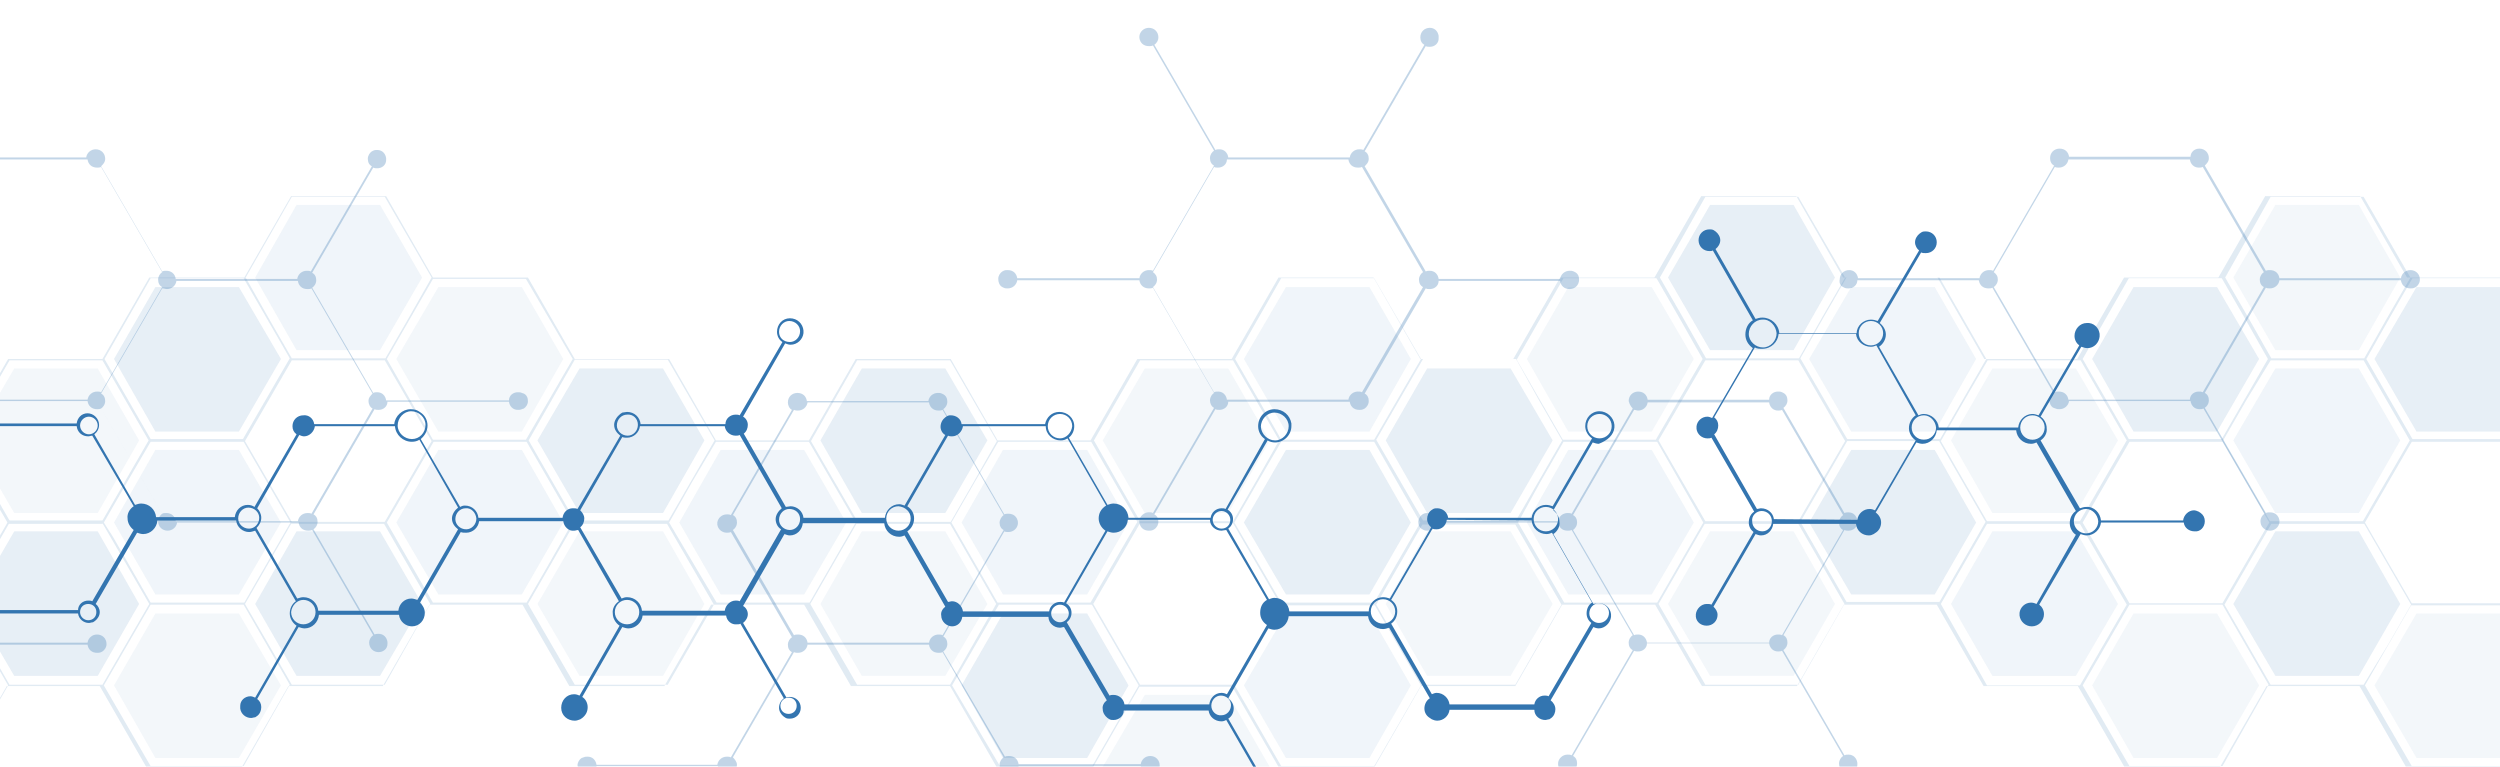 <?xml version="1.0" encoding="utf-8"?>
<!-- Generator: Adobe Illustrator 25.2.3, SVG Export Plug-In . SVG Version: 6.00 Build 0)  -->
<svg version="1.1" id="Ñëîé_1" xmlns="http://www.w3.org/2000/svg" xmlns:xlink="http://www.w3.org/1999/xlink" x="0px" y="0px"
	 viewBox="0 0 368.4 113" enable-background="new 0 0 368.4 113" xml:space="preserve">
<g>
	<defs>
		<rect id="SVGID_1_" y="-5.1" width="370" height="119.6"/>
	</defs>
	<clipPath id="SVGID_2_">
		<use xlink:href="#SVGID_1_"  overflow="visible"/>
	</clipPath>
	<g opacity="0.8" clip-path="url(#SVGID_2_)">
		<g opacity="0.15">
			<path fill="#00529C" d="M-172.4,89l7,12.1h13.9l6.9,12h13.9l6.9,12h14l6.9-12h13.9l6.9-12h13.7l6.9,12h13.9l6.9,12h14l6.9-12
				h13.9l6.9-12h13.7l6.9,12h14l6.9-12h13.9l6.9-12h13.7l6.9,12h14l6.9-12h13.7l6.9,12H140l6.9,12h13.9l6.9,12h14l6.9-12h13.9
				l6.9-12h13.9l6.9-12h13.7l6.9,12h14l6.9-12h13.7l6.9,12h13.9l6.9,12h14l6.9-12h13.7l6.9,12h14l6.9-12h13.9l7-12.1l-6.9-12l6.9-12
				l-7-12.1h-13.9l-6.9-12h-13.9l-6.9-12h-14l-6.9,12h-13.9l-6.9,12h-13.7l-6.9-12h-13.9l-6.9-12h-14l-6.9,12h-13.9l-6.9,12h-13.7
				l-6.9-12h-14l-6.9,12h-13.9l-6.9,12h-13.7l-6.9-12h-14l-6.9,12h-13.7l-6.9-12H84.7l-6.9-12H63.8l-6.9-12h-14l-6.9,12H22l-6.9,12
				H1.2l-6.9,12h-13.7l-6.9-12h-14l-6.9,12h-13.7l-6.9-12h-13.9l-6.9-12h-14l-6.9,12h-13.7l-6.9-12h-14l-6.9,12h-13.9l-7,12.1
				l6.9,12L-172.4,89z M-172.1,89l6.9-11.9h13.7l6.9,11.9l-3.4,5.9l-3.4,5.9h-13.7L-172.1,89z M-144.4,65.1h13.7l6.9,11.9l-6.9,11.9
				h-13.7l-6.9-11.9L-144.4,65.1z M-123.6,53.1h13.7l3.4,5.9l3.4,5.9l-6.9,11.9h-13.7l-6.9-11.9l3.4-5.9L-123.6,53.1z M-89,65.1
				l6.9,11.9L-89,88.9h-13.7l-6.9-11.9l6.9-11.9H-89z M-68.2,77.1l3.4,5.9l3.4,5.9l-3.4,5.9l-3.4,5.9h-13.7l-3.4-5.9l-3.4-5.9
				l6.9-11.9H-68.2z M-61.1,65.1h13.7l3.4,5.9l3.4,5.9l-6.9,11.9h-13.7l-3.4-5.9L-68,77l3.4-5.9L-61.1,65.1z M-26.6,77.1l6.9,11.9
				l-6.9,11.9h-13.7L-47.2,89l6.9-11.9H-26.6z M-19.5,65.1h13.7l3.4,5.9L1.1,77l-3.4,5.9l-3.4,5.9h-13.7L-26.3,77l3.4-5.9
				L-19.5,65.1z M15.1,77.1L22,89l-6.9,11.9H1.4l-3.4-5.9L-5.5,89l3.4-5.9l3.4-5.9H15.1z M22.2,65.1h13.7L42.8,77l-3.4,5.9l-3.4,5.9
				H22.2l-5.5-9.6L15.3,77l3.4-5.9L22.2,65.1z M43,53.1h13.7l6.9,11.9l-6.9,11.9H43l-6.9-11.9L43,53.1z M77.6,65.1L81,71l3.4,5.9
				L81,82.9l-3.4,5.9H63.8l-3.4-5.9L57,77l6.9-11.9H77.6z M-109.8,100.9h-13.7l-3.4-5.9l-3.4-5.9l6.9-11.9h13.7L-103,89l-3.4,5.9
				L-109.8,100.9z M-151.3,101l3.4-5.9l3.4-5.9h13.7l3.4,5.9l3.4,5.9l-3.4,5.9l-3.4,5.9h-13.7L-151.3,101z M-109.8,124.9h-13.7
				l-6.9-11.9l3.4-5.9l3.4-5.9h13.7l3.4,5.9l3.4,5.9L-109.8,124.9z M-89,112.9h-13.7l-3.4-5.9l-3.4-5.9l3.4-5.9l3.4-5.9H-89l3.4,5.9
				l3.4,5.9L-89,112.9z M-68,101l3.4-5.9l3.4-5.9h13.7l6.9,11.9l-3.4,5.9l-3.4,5.9h-13.7L-68,101z M-26.6,124.9h-13.7l-6.9-11.9
				l3.4-5.9l3.4-5.9h13.7l3.4,5.9l3.4,5.9L-26.6,124.9z M-5.7,112.9h-13.7l-3.4-5.9l-3.4-5.9l6.9-11.9h13.7l3.4,5.9l3.4,5.9
				L-5.7,112.9z M35.9,112.9H22.2L15.3,101l6.9-11.9h13.7l3.4,5.9l3.4,5.9L35.9,112.9z M56.7,100.9H43l-3.4-5.9L36.1,89l3.4-5.9
				l3.4-5.9h13.7l3.4,5.9l3.4,5.9L56.7,100.9z M98.4,100.9H84.7L77.8,89l3.4-5.9l3.4-5.9h13.7l1.5,2.6l5.4,9.3L98.4,100.9z
				 M105.5,65.1h13.7l6.5,11.2l0.4,0.7l-3.4,5.9l-3.4,5.9h-13.7L98.6,77L102,71L105.5,65.1z M119.4,89l3.4-5.9l3.4-5.9H140l3.4,5.9
				l3.4,5.9l-0.8,1.4l-6,10.5h-13.7L119.4,89z M147.1,65.1h13.7l3.4,5.9l3.4,5.9l-6.9,11.9h-13.7l-3.4-5.9l-3.4-5.9l3.4-5.9
				L147.1,65.1z M181.7,77.1l6.9,11.9l-6.9,11.9H168L161.1,89l6.9-11.9H181.7z M188.8,65.1h13.7l6,10.5l0.8,1.4l-3.4,5.9l-3.4,5.9
				h-13.7L181.9,77l3.4-5.9L188.8,65.1z M226.8,59l3.4,5.9l-3.4,5.9l-3.4,5.9h-13.7l-6.9-11.9l6.9-11.9h13.7L226.8,59z M244.2,65.1
				L251,77l-3.4,5.9l-3.4,5.9h-13.7l-3.4-5.9l-3.4-5.9L227,71l3.4-5.9H244.2z M251.3,53.1H265l6.9,11.9L265,76.8h-13.7l-6.9-11.9
				L251.3,53.1z M285.8,65.1l3.4,5.9l3.4,5.9l-3.4,5.9l-3.4,5.9h-13.7l-3.4-5.9l-3.4-5.9l6.9-11.9H285.8z M292.9,53.1h13.7l3.4,5.9
				l3.4,5.9l-6.9,11.9h-13.7l-3.4-5.9l-3.4-5.9l3.4-5.9L292.9,53.1z M327.5,65.1l6.9,11.9l-6.9,11.9h-13.7L306.9,77l6.9-11.9H327.5z
				 M334.6,53.1h13.7l3.4,5.9l3.4,5.9l-6.9,11.9h-13.7l-6.9-11.9l3.4-5.9L334.6,53.1z M369.1,65.1L376,77l-6.9,11.9h-13.7L348.5,77
				l6.9-11.9H369.1z M348.3,100.9h-13.7l-3.4-5.9l-3.4-5.9l6.9-11.9h13.7l6.9,11.9l-3.4,5.9L348.3,100.9z M140.3,101l6.9-11.9h13.7
				l6.9,11.9l-3.4,5.9l-3.4,5.9h-13.7L140.3,101z M181.7,124.9H168l-6.9-11.9l3.4-5.9l3.4-5.9h13.7l3.4,5.9l3.4,5.9L181.7,124.9z
				 M202.5,112.9h-13.7l-3.4-5.9l-3.4-5.9l6.9-11.9h13.7l3.4,5.9l3.4,5.9L202.5,112.9z M223.3,100.9h-13.7l-3.4-5.9l-3.4-5.9
				l3.4-5.9l3.4-5.9h13.7l3.4,5.9l3.4,5.9L223.3,100.9z M265,100.9h-13.7L244.4,89l3.4-5.9l3.4-5.9H265l3.4,5.9l3.4,5.9L265,100.9z
				 M286,89l3.4-5.9l3.4-5.9h13.7l6.9,11.9l-0.3,0.5l-6.6,11.4h-13.7L286,89z M327.5,112.9h-13.7l-6.9-11.9l6.9-11.9h13.7l3.4,5.9
				l3.4,5.9L327.5,112.9z M369.1,112.9h-13.7l-6.9-11.9l3.4-5.9l3.4-5.9h13.7l3.4,5.9l3.4,5.9L369.1,112.9z M389.9,100.9h-13.7
				l-3.4-5.9l-3.4-5.9l6.9-11.9h13.7l6.9,11.9L389.9,100.9z M396.8,64.9l-6.9,11.9h-13.7l-6.9-11.9l3.4-5.9l3.4-5.9h13.7L396.8,64.9
				z M376,52.9l-3.4,5.9l-3.4,5.9h-13.7l-3.4-5.9l-3.4-5.9l3.4-6l3.4-5.9h13.7L376,52.9z M334.6,29h13.7l6.9,11.9l-3.4,5.9l-3.4,6
				h-13.7l-3.4-6l-3.4-5.9L334.6,29z M313.7,41h13.7l3.4,5.9l3.4,6l-3.4,5.9l-3.4,5.9h-13.7l-3.4-5.9l-3.4-5.9L313.7,41z
				 M292.7,52.9l-3.4,5.9l-3.4,5.9h-13.7l-6.9-11.9l3.4-6l3.4-5.9h13.7L292.7,52.9z M251.3,29H265l6.9,11.9l-3.4,5.9l-3.4,6h-13.7
				l-3.4-6l-3.4-5.9L251.3,29z M230.4,41h13.7l3.4,5.9l3.4,6l-6.9,11.9h-13.7l-3.4-5.9l-3.4-5.9L230.4,41z M188.8,41h13.7l6.9,11.9
				l-6.9,11.9h-13.7l-3.4-6l-3.4-5.9L188.8,41z M168,53.1h13.7l3.4,5.9l3.4,5.9l-3.4,6l-3.4,5.9H168l-3.4-5.9l-3.4-6L168,53.1z
				 M126.3,53.1H140l6.9,11.9l-3.4,6l-3.4,5.9h-13.7l-6.9-11.9L126.3,53.1z M105.3,64.9l-3.4,5.9l-3.4,5.9H84.7l-3.4-5.9l-3.4-5.9
				l0.8-1.4l6-10.5h13.7L105.3,64.9z M84.4,52.9l-6.9,11.9H63.8L57,52.9l3.4-5.9l3.4-5.9h13.7L84.4,52.9z M43,29h13.7l6.9,11.9
				l-3.4,6l-3.4,5.9H43l-3.4-5.9l-3.4-6L43,29z M22.2,41h13.7l3.4,5.9l3.4,5.9l-6.9,11.9H22.2l-3.4-5.9l-3.4-5.9L22.2,41z M1.4,53.1
				h13.7l3.4,5.9l3.4,5.9l-3.4,5.9l-3.4,5.9H1.4l-3.4-5.9l-3.4-5.9L1.4,53.1z M-40.3,53.1h13.7l6.9,11.9l-3.4,5.9l-3.4,5.9h-13.7
				l-3.4-5.9l-3.4-5.9L-40.3,53.1z M-61.3,64.9l-3.4,5.9l-3.4,5.9h-13.7l-6.9-11.9l0.3-0.5l6.6-11.4h13.7L-61.3,64.9z M-102.8,41
				H-89l6.9,11.9L-89,64.8h-13.7l-3.4-5.9l-3.4-5.9L-102.8,41z M-144.4,41h13.7l6.9,11.9l-3.4,5.9l-3.4,5.9h-13.7l-3.4-5.9l-3.4-5.9
				L-144.4,41z M-165.2,53.1h13.7l3.4,5.9l3.4,5.9l-6.9,11.9h-13.7l-6.9-11.9L-165.2,53.1z"/>
			<g>
				<polygon opacity="0.4" fill="#00529C" points="139.3,78.3 145.5,89 139.3,99.6 127,99.6 120.9,89 127,78.3 				"/>
				<polygon opacity="0.5" fill="#00529C" points="118.5,66.3 124.7,77 118.5,87.6 106.2,87.6 100.1,77 106.2,66.3 				"/>
				<polygon opacity="0.5" fill="#00529C" points="160.2,66.3 166.3,77 160.2,87.6 147.8,87.6 141.7,77 147.8,66.3 				"/>
				<polygon opacity="0.8" fill="#00529C" points="160.2,90.4 166.3,101 160.2,111.7 147.8,111.7 141.7,101 147.8,90.4 				"/>
				<polygon opacity="0.4" fill="#00529C" points="181,54.3 187.1,64.9 181,75.6 168.7,75.6 162.5,64.9 168.7,54.3 				"/>
				<polygon opacity="0.5" fill="#00529C" points="201.8,42.3 207.9,52.9 201.8,63.6 189.5,63.6 183.3,52.9 189.5,42.3 				"/>
				<polygon opacity="0.5" fill="#00529C" points="201.8,90.4 207.9,101 201.8,111.7 189.5,111.7 183.3,101 189.5,90.4 				"/>
				<polygon opacity="0.8" fill="#00529C" points="264.3,30.2 270.4,40.9 264.3,51.6 252,51.6 245.8,40.9 252,30.2 				"/>
				<polygon opacity="0.4" fill="#00529C" points="181,102.4 187.1,113 181,123.7 168.7,123.7 162.5,113 168.7,102.4 				"/>
				<polygon opacity="0.8" fill="#00529C" points="139.3,54.3 145.5,64.9 139.3,75.6 127,75.6 120.9,64.9 127,54.3 				"/>
				<polygon opacity="0.8" fill="#00529C" points="285.1,66.3 291.2,77 285.1,87.6 272.8,87.6 266.6,77 272.8,66.3 				"/>
				<polygon opacity="0.8" fill="#00529C" points="201.8,66.3 207.9,77 201.8,87.6 189.5,87.6 183.3,77 189.5,66.3 				"/>
				<polygon opacity="0.4" fill="#00529C" points="222.6,78.3 228.8,89 222.6,99.6 210.3,99.6 204.2,89 210.3,78.3 				"/>
				<polygon opacity="0.5" fill="#00529C" points="243.4,66.3 249.6,77 243.4,87.6 231.1,87.6 225,77 231.1,66.3 				"/>
				<polygon opacity="0.4" fill="#00529C" points="264.3,78.3 270.4,89 264.3,99.6 252,99.6 245.8,89 252,78.3 				"/>
				<polygon opacity="0.8" fill="#00529C" points="222.6,54.3 228.8,64.9 222.6,75.6 210.3,75.6 204.2,64.9 210.3,54.3 				"/>
				<polygon opacity="0.4" fill="#00529C" points="243.4,42.3 249.6,52.9 243.4,63.6 231.1,63.6 225,52.9 231.1,42.3 				"/>
				<polygon opacity="0.4" fill="#00529C" points="305.9,54.3 312.1,64.9 305.9,75.6 293.6,75.6 287.5,64.9 293.6,54.3 				"/>
				<polygon opacity="0.5" fill="#00529C" points="305.9,78.3 312.1,89 305.9,99.6 293.6,99.6 287.5,89 293.6,78.3 				"/>
				<polygon opacity="0.4" fill="#00529C" points="326.7,90.4 332.9,101 326.7,111.7 314.4,111.7 308.3,101 314.4,90.4 				"/>
				<polygon opacity="0.8" fill="#00529C" points="347.6,78.3 353.7,89 347.6,99.6 335.3,99.6 329.1,89 335.3,78.3 				"/>
				<polygon opacity="0.4" fill="#00529C" points="368.4,90.4 374.5,101 368.4,111.7 356.1,111.7 349.9,101 356.1,90.4 				"/>
				<polygon opacity="0.8" fill="#00529C" points="389.2,78.3 395.4,89 389.2,99.6 376.9,99.6 370.8,89 376.9,78.3 				"/>
				<polygon opacity="0.4" fill="#00529C" points="389.2,54.3 395.4,64.9 389.2,75.6 376.9,75.6 370.8,64.9 376.9,54.3 				"/>
				<polygon opacity="0.5" fill="#00529C" points="347.6,54.3 353.7,64.9 347.6,75.6 335.3,75.6 329.1,64.9 335.3,54.3 				"/>
				<polygon opacity="0.8" fill="#00529C" points="368.4,42.3 374.5,52.9 368.4,63.6 356.1,63.6 349.9,52.9 356.1,42.3 				"/>
				<polygon opacity="0.4" fill="#00529C" points="347.6,30.2 353.7,40.9 347.6,51.6 335.3,51.6 329.1,40.9 335.3,30.2 				"/>
				<polygon opacity="0.5" fill="#00529C" points="285.1,42.3 291.2,52.9 285.1,63.6 272.8,63.6 266.6,52.9 272.8,42.3 				"/>
				<polygon opacity="0.8" fill="#00529C" points="326.7,42.3 332.9,52.9 326.7,63.6 314.4,63.6 308.3,52.9 314.4,42.3 				"/>
				<polygon opacity="0.8" fill="#00529C" points="97.7,54.3 103.8,64.9 97.7,75.6 85.4,75.6 79.2,64.9 85.4,54.3 				"/>
				<polygon opacity="0.5" fill="#00529C" points="76.9,66.3 83,77 76.9,87.6 64.6,87.6 58.4,77 64.6,66.3 				"/>
				<polygon opacity="0.4" fill="#00529C" points="76.9,42.3 83,52.9 76.9,63.6 64.6,63.6 58.4,52.9 64.6,42.3 				"/>
				<polygon opacity="0.8" fill="#00529C" points="56,78.3 62.2,89 56,99.6 43.7,99.6 37.6,89 43.7,78.3 				"/>
				<polygon opacity="0.4" fill="#00529C" points="35.2,90.4 41.4,101 35.2,111.7 22.9,111.7 16.8,101 22.9,90.4 				"/>
				<polygon opacity="0.8" fill="#00529C" points="35.2,42.3 41.4,52.9 35.2,63.6 22.9,63.6 16.8,52.9 22.9,42.3 				"/>
				<polygon opacity="0.8" fill="#00529C" points="-27.3,102.4 -21.1,113 -27.3,123.7 -39.6,123.7 -45.7,113 -39.6,102.4 				"/>
				<polygon opacity="0.5" fill="#00529C" points="56,30.2 62.2,40.9 56,51.6 43.7,51.6 37.6,40.9 43.7,30.2 				"/>
				<polygon opacity="0.4" fill="#00529C" points="97.7,78.3 103.8,89 97.7,99.6 85.4,99.6 79.2,89 85.4,78.3 				"/>
				<polygon opacity="0.8" fill="#00529C" points="-48.1,66.3 -41.9,77 -48.1,87.6 -60.4,87.6 -66.5,77 -60.4,66.3 				"/>
				<polygon opacity="0.5" fill="#00529C" points="35.2,66.3 41.4,77 35.2,87.6 22.9,87.6 16.8,77 22.9,66.3 				"/>
				<polygon opacity="0.4" fill="#00529C" points="14.4,54.3 20.5,64.9 14.4,75.6 2.1,75.6 -4.1,64.9 2.1,54.3 				"/>
				<polygon opacity="0.5" fill="#00529C" points="-6.4,66.3 -0.3,77 -6.4,87.6 -18.7,87.6 -24.9,77 -18.7,66.3 				"/>
				<polygon opacity="0.4" fill="#00529C" points="-27.3,54.3 -21.1,64.9 -27.3,75.6 -39.6,75.6 -45.7,64.9 -39.6,54.3 				"/>
				<polygon opacity="0.8" fill="#00529C" points="14.4,78.3 20.5,89 14.4,99.6 2.1,99.6 -4.1,89 2.1,78.3 				"/>
				<polygon opacity="0.4" fill="#00529C" points="-6.4,90.4 -0.3,101 -6.4,111.7 -18.7,111.7 -24.9,101 -18.7,90.4 				"/>
				<polygon opacity="0.4" fill="#00529C" points="-68.9,78.3 -62.8,89 -68.9,99.6 -81.2,99.6 -87.4,89 -81.2,78.3 				"/>
				<polygon opacity="0.5" fill="#00529C" points="-68.9,54.3 -62.8,64.9 -68.9,75.6 -81.2,75.6 -87.4,64.9 -81.2,54.3 				"/>
				<polygon opacity="0.4" fill="#00529C" points="-89.7,42.3 -83.6,52.9 -89.7,63.6 -102,63.6 -108.2,52.9 -102,42.3 				"/>
				<polygon opacity="0.8" fill="#00529C" points="-110.6,54.3 -104.4,64.9 -110.6,75.6 -122.9,75.6 -129,64.9 -122.9,54.3 				"/>
				<polygon opacity="0.4" fill="#00529C" points="-131.4,42.3 -125.2,52.9 -131.4,63.6 -143.7,63.6 -149.8,52.9 -143.7,42.3 				
					"/>
				<polygon opacity="0.5" fill="#00529C" points="-152.2,54.3 -146.1,64.9 -152.2,75.6 -164.5,75.6 -170.7,64.9 -164.5,54.3 				
					"/>
				<polygon opacity="0.4" fill="#00529C" points="-152.2,78.3 -146.1,89 -152.2,99.6 -164.5,99.6 -170.7,89 -164.5,78.3 				"/>
				<polygon opacity="0.5" fill="#00529C" points="-110.6,78.3 -104.4,89 -110.6,99.6 -122.9,99.6 -129,89 -122.9,78.3 				"/>
				<polygon opacity="0.8" fill="#00529C" points="-131.4,90.4 -125.2,101 -131.4,111.7 -143.7,111.7 -149.8,101 -143.7,90.4 				
					"/>
				<polygon opacity="0.4" fill="#00529C" points="-110.6,102.4 -104.4,113 -110.6,123.7 -122.9,123.7 -129,113 -122.9,102.4 				
					"/>
				<polygon opacity="0.5" fill="#00529C" points="-48.1,90.4 -41.9,101 -48.1,111.7 -60.4,111.7 -66.5,101 -60.4,90.4 				"/>
				<polygon opacity="0.8" fill="#00529C" points="-89.7,90.4 -83.6,101 -89.7,111.7 -102,111.7 -108.2,101 -102,90.4 				"/>
			</g>
		</g>
		<g opacity="0.3">
			<path fill="#00529C" d="M271.6,42.3l0.2,0.1c0.2,0.1,0.4,0.1,0.6,0.1c0.7,0,1.3-0.5,1.3-1.2h17.9c0.1,0.7,0.6,1.2,1.4,1.2
				c0.2,0,0.4,0,0.6-0.1l9,15.5c-0.3,0.3-0.6,0.6-0.6,1.1c0,0.4,0.2,0.9,0.6,1.1l0.3,0.1c0.2,0.1,0.4,0.1,0.6,0.1
				c0.7,0,1.3-0.5,1.4-1.2h17.9c0.1,0.7,0.6,1.2,1.3,1.2c0.2,0,0.4,0,0.6-0.1l9,15.5c-0.3,0.2-0.6,0.6-0.6,1.1
				c0,0.8,0.6,1.4,1.4,1.4c0.7,0,1.3-0.5,1.4-1.2v-0.3c-0.1-0.7-0.6-1.2-1.4-1.2c-0.2,0-0.4,0-0.6,0.1l-9-15.5
				c0.3-0.2,0.6-0.6,0.6-1.1c0-0.5-0.2-0.9-0.6-1.1l9-15.5c0.2,0.1,0.4,0.1,0.6,0.1c0.7,0,1.3-0.5,1.4-1.2h17.9
				c0.1,0.7,0.6,1.2,1.4,1.2c0.2,0,0.4,0,0.6-0.1l0.2-0.1c0.3-0.2,0.6-0.6,0.6-1.1c0-0.8-0.6-1.4-1.4-1.4c-0.7,0-1.3,0.5-1.4,1.2
				h-17.9c-0.1-0.7-0.6-1.2-1.4-1.2c-0.2,0-0.4,0-0.6,0.1l-9-15.5c0.3-0.3,0.6-0.6,0.6-1.1c0-0.8-0.6-1.4-1.4-1.4
				c-0.7,0-1.3,0.5-1.3,1.2h-17.9c-0.1-0.7-0.6-1.2-1.4-1.2c-0.8,0-1.4,0.6-1.4,1.4c0,0.5,0.2,0.9,0.6,1.1l-9,15.5
				c-0.2-0.1-0.4-0.1-0.6-0.1c-0.7,0-1.3,0.5-1.4,1.2h-17.9c-0.1-0.7-0.6-1.2-1.3-1.2c-0.8,0-1.4,0.6-1.4,1.4
				C271,41.7,271.2,42.1,271.6,42.3z M293.8,40.1l9-15.5c0.2,0.1,0.4,0.1,0.6,0.1c0.7,0,1.3-0.5,1.4-1.2h17.9
				c0.1,0.7,0.6,1.2,1.3,1.2c0.2,0,0.4,0,0.6-0.1l9,15.5c-0.3,0.2-0.6,0.6-0.6,1.1s0.2,0.9,0.6,1.1l-9,15.5
				c-0.2-0.1-0.4-0.1-0.6-0.1c-0.7,0-1.3,0.5-1.3,1.2h-17.9c-0.1-0.7-0.6-1.2-1.4-1.2c-0.2,0-0.4,0-0.6,0.1l-9-15.5
				c0.3-0.2,0.6-0.6,0.6-1.1S294.2,40.4,293.8,40.1z"/>
			<path fill="#00529C" d="M240.6,60.2l-9,15.5c-0.2-0.1-0.4-0.1-0.6-0.1c-0.7,0-1.3,0.5-1.4,1.2h-17.9c-0.1-0.7-0.6-1.2-1.3-1.2
				c-0.2,0-0.4,0-0.6,0.1l-0.2,0.1c-0.3,0.2-0.6,0.7-0.6,1.1c0,0.5,0.2,0.9,0.6,1.1l0.2,0.1c0.2,0.1,0.4,0.1,0.6,0.1
				c0.7,0,1.3-0.5,1.3-1.2h17.9c0.1,0.7,0.6,1.2,1.4,1.2c0.2,0,0.4,0,0.6-0.1l9,15.5c-0.3,0.2-0.6,0.6-0.6,1.1
				c0,0.5,0.2,0.9,0.6,1.1l-9,15.5c-0.2-0.1-0.4-0.1-0.6-0.1c-0.7,0-1.3,0.5-1.4,1.2v0.3c0.1,0.7,0.6,1.2,1.4,1.2
				c0.8,0,1.4-0.6,1.4-1.4c0-0.5-0.2-0.9-0.6-1.1l9-15.5c0.2,0.1,0.4,0.1,0.6,0.1c0.7,0,1.3-0.5,1.3-1.2h18c0.1,0.7,0.6,1.2,1.3,1.2
				c0.2,0,0.4,0,0.6-0.1l9,15.5c-0.3,0.2-0.6,0.6-0.6,1.1c0,0.8,0.6,1.4,1.4,1.4c0.7,0,1.3-0.5,1.3-1.2v-0.3
				c-0.1-0.7-0.6-1.2-1.3-1.2c-0.2,0-0.4,0-0.6,0.1l-9-15.5c0.3-0.2,0.6-0.6,0.6-1.1c0-0.5-0.2-0.9-0.6-1.1l9-15.5
				c0.2,0.1,0.4,0.1,0.6,0.1c0.7,0,1.3-0.5,1.3-1.2v-0.3c-0.1-0.7-0.6-1.2-1.3-1.2c-0.2,0-0.4,0-0.6,0.1l-9-15.5
				c0.3-0.2,0.6-0.6,0.6-1.1c0-0.5-0.2-0.9-0.6-1.1l-0.2-0.1c-0.2-0.1-0.4-0.1-0.6-0.1c-0.7,0-1.3,0.5-1.3,1.2h-17.9
				c-0.1-0.7-0.6-1.2-1.4-1.2c-0.8,0-1.4,0.6-1.4,1.4C240.1,59.5,240.3,59.9,240.6,60.2z M241.4,60.5c0.7,0,1.3-0.5,1.4-1.2h17.9
				c0.1,0.7,0.6,1.2,1.3,1.2c0.2,0,0.4,0,0.6-0.1l9,15.5c-0.3,0.2-0.6,0.6-0.6,1.1c0,0.5,0.2,0.9,0.6,1.1l-9,15.5
				c-0.2-0.1-0.4-0.1-0.6-0.1c-0.7,0-1.3,0.5-1.3,1.2h-18c-0.1-0.7-0.6-1.2-1.3-1.2c-0.2,0-0.4,0-0.6,0.1l-9-15.5
				c0.3-0.2,0.6-0.6,0.6-1.1c0-0.5-0.2-0.9-0.6-1.1l9-15.5C241,60.4,241.2,60.5,241.4,60.5z"/>
			<path fill="#00529C" d="M-38.2,42.3l0.3,0.1c0.2,0.1,0.4,0.1,0.6,0.1c0.7,0,1.3-0.5,1.4-1.2h17.9c0.1,0.7,0.6,1.2,1.3,1.2
				c0.2,0,0.4,0,0.6-0.1l9,15.5c-0.3,0.3-0.6,0.6-0.6,1.1c0,0.4,0.2,0.9,0.6,1.1l0.2,0.1c0.2,0.1,0.4,0.1,0.5,0.1
				c0.7,0,1.3-0.5,1.4-1.2h17.9c0.1,0.7,0.6,1.2,1.4,1.2c0.2,0,0.4,0,0.6-0.1l9,15.5c-0.3,0.2-0.6,0.7-0.6,1.1
				c0,0.8,0.6,1.4,1.4,1.4c0.7,0,1.3-0.5,1.4-1.2h17.9c0.1,0.7,0.6,1.2,1.4,1.2c0.2,0,0.4,0,0.6-0.1l9,15.5
				c-0.3,0.2-0.6,0.6-0.6,1.1c0,0.8,0.6,1.4,1.4,1.4c0.7,0,1.3-0.5,1.3-1.2v-0.3c-0.1-0.7-0.6-1.2-1.3-1.2c-0.2,0-0.4,0-0.6,0.1
				l-9-15.5c0.3-0.2,0.6-0.6,0.6-1.1c0-0.5-0.2-0.9-0.6-1.1l9-15.5c0.2,0.1,0.4,0.1,0.6,0.1c0.7,0,1.3-0.5,1.3-1.2h17.9
				c0.1,0.7,0.6,1.2,1.3,1.2c0.2,0,0.4,0,0.6-0.1l0.3-0.1c0.3-0.2,0.6-0.6,0.6-1.1c0-0.5-0.2-0.9-0.6-1.1l-0.3-0.1
				c-0.2-0.1-0.4-0.1-0.6-0.1c-0.7,0-1.3,0.5-1.3,1.2H56.9c-0.1-0.7-0.6-1.2-1.3-1.2c-0.2,0-0.4,0-0.6,0.1l-9-15.5
				c0.3-0.2,0.6-0.6,0.6-1.1s-0.2-0.9-0.6-1.1l9-15.5c0.2,0.1,0.4,0.1,0.6,0.1c0.7,0,1.3-0.5,1.3-1.2v-0.3c-0.1-0.7-0.6-1.2-1.3-1.2
				c-0.2,0-0.4,0-0.6,0.1l-0.2,0.1c-0.3,0.2-0.6,0.6-0.6,1.1c0,0.5,0.2,0.9,0.6,1.1l-9,15.5c-0.2-0.1-0.4-0.1-0.6-0.1
				c-0.7,0-1.3,0.5-1.4,1.2H25.9c-0.1-0.7-0.6-1.2-1.4-1.2c-0.2,0-0.4,0-0.6,0.1l-9-15.5c0.3-0.3,0.6-0.6,0.6-1.1
				c0-0.8-0.6-1.4-1.4-1.4c-0.7,0-1.3,0.5-1.4,1.2H-5C-5.1,22.5-5.7,22-6.4,22c-0.2,0-0.4,0-0.5,0.1l-9-15.5
				c0.3-0.2,0.6-0.6,0.6-1.1c0-0.8-0.6-1.4-1.4-1.4c-0.7,0-1.3,0.5-1.3,1.2v0.3c0.1,0.7,0.6,1.2,1.3,1.2c0.2,0,0.4,0,0.6-0.1l9,15.5
				c-0.3,0.2-0.6,0.6-0.6,1.1c0,0.5,0.2,0.9,0.6,1.1l-9,15.5c-0.2-0.1-0.4-0.1-0.6-0.1c-0.7,0-1.3,0.5-1.3,1.2H-36
				c-0.1-0.7-0.6-1.2-1.4-1.2c-0.2,0-0.4,0-0.6,0.1l-0.3,0.1c-0.3,0.2-0.6,0.6-0.6,1.1S-38.5,42.1-38.2,42.3z M24.6,42.6
				c0.7,0,1.3-0.5,1.4-1.2h17.9c0.1,0.7,0.6,1.2,1.4,1.2c0.2,0,0.4,0,0.6-0.1l9,15.5c-0.3,0.3-0.6,0.6-0.6,1.1
				c0,0.4,0.2,0.9,0.6,1.1l-9,15.5c-0.2-0.1-0.4-0.1-0.6-0.1c-0.7,0-1.3,0.5-1.4,1.2H25.9c-0.1-0.7-0.6-1.2-1.4-1.2
				c-0.2,0-0.4,0-0.6,0.1l-9-15.5c0.3-0.2,0.6-0.6,0.6-1.1c0-0.5-0.2-0.9-0.6-1.1l9-15.5C24.2,42.5,24.4,42.6,24.6,42.6z
				 M-15.9,40.1l9-15.5c0.2,0.1,0.4,0.1,0.5,0.1c0.7,0,1.3-0.5,1.4-1.2h17.9c0.1,0.7,0.6,1.2,1.4,1.2c0.2,0,0.4,0,0.6-0.1l9,15.5
				c-0.3,0.2-0.6,0.6-0.6,1.1s0.2,0.9,0.6,1.1l-9,15.5c-0.2-0.1-0.4-0.1-0.6-0.1c-0.7,0-1.3,0.5-1.4,1.2H-5
				c-0.1-0.7-0.6-1.2-1.4-1.2c-0.2,0-0.4,0-0.5,0.1l-9-15.5c0.3-0.2,0.6-0.6,0.6-1.1S-15.6,40.4-15.9,40.1z"/>
			<path fill="#00529C" d="M-38.2,78.1l-9,15.5c-0.2-0.1-0.4-0.1-0.6-0.1c-0.7,0-1.3,0.5-1.4,1.2V95c0.1,0.7,0.6,1.2,1.4,1.2
				c0.2,0,0.4,0,0.6-0.1l9,15.5c-0.3,0.2-0.6,0.6-0.6,1.1c0,0.5,0.2,0.8,0.6,1.1l-9,15.5c-0.2-0.1-0.4-0.1-0.6-0.1
				c-0.7,0-1.3,0.5-1.4,1.2v0.3c0.1,0.7,0.6,1.2,1.4,1.2c0.8,0,1.4-0.6,1.4-1.4c0-0.5-0.2-0.9-0.6-1.1l9-15.5
				c0.2,0.1,0.4,0.1,0.6,0.1c0.7,0,1.3-0.5,1.4-1.2h17.9c0.1,0.7,0.6,1.2,1.3,1.2c0.2,0,0.4,0,0.6-0.1l9,15.5
				c-0.3,0.2-0.6,0.6-0.6,1.1c0,0.8,0.6,1.4,1.4,1.4c0.7,0,1.3-0.5,1.4-1.2v-0.3c-0.1-0.7-0.6-1.2-1.4-1.2c-0.2,0-0.4,0-0.5,0.1
				l-9-15.5c0.3-0.3,0.6-0.7,0.6-1.1c0-0.5-0.2-0.9-0.6-1.1l9-15.5c0.2,0.1,0.4,0.1,0.5,0.1c0.7,0,1.3-0.5,1.4-1.2h17.9
				c0.1,0.7,0.6,1.2,1.4,1.2c0.2,0,0.4,0,0.6-0.1l0.2-0.1c0.3-0.2,0.6-0.6,0.6-1.1c0-0.8-0.6-1.4-1.4-1.4c-0.7,0-1.3,0.5-1.4,1.2H-5
				c-0.1-0.7-0.6-1.2-1.4-1.2c-0.2,0-0.4,0-0.5,0.1l-9-15.5c0.3-0.2,0.6-0.6,0.6-1.1c0-0.5-0.2-0.9-0.6-1.1l-0.2-0.1
				c-0.2-0.1-0.4-0.1-0.6-0.1c-0.7,0-1.3,0.5-1.3,1.2H-36c-0.1-0.7-0.6-1.2-1.4-1.2c-0.2,0-0.4,0-0.6,0.1l-0.3,0.1
				c-0.3,0.2-0.6,0.7-0.6,1.1C-38.7,77.4-38.5,77.8-38.2,78.1z M-37.9,78.2c0.2,0.1,0.4,0.1,0.6,0.1c0.7,0,1.3-0.5,1.4-1.2h17.9
				c0.1,0.7,0.6,1.2,1.3,1.2c0.2,0,0.4,0,0.6-0.1l9,15.5c-0.3,0.2-0.6,0.6-0.6,1.1c0,0.5,0.2,0.9,0.6,1.1l-9,15.5
				c-0.2-0.1-0.4-0.1-0.6-0.1c-0.7,0-1.3,0.5-1.3,1.2H-36c-0.1-0.7-0.6-1.2-1.4-1.2c-0.2,0-0.4,0-0.6,0.1l-9-15.5
				c0.3-0.2,0.6-0.6,0.6-1.1c0-0.5-0.2-0.9-0.6-1.1L-37.9,78.2z"/>
			<path fill="#00529C" d="M147.7,42.3l0.2,0.1c0.2,0.1,0.4,0.1,0.6,0.1c0.7,0,1.3-0.5,1.4-1.2h18c0.1,0.7,0.6,1.2,1.4,1.2
				c0.2,0,0.4,0,0.6-0.1l9,15.5c-0.3,0.2-0.6,0.6-0.6,1.1c0,0.4,0.2,0.9,0.6,1.1l-9,15.5c-0.2-0.1-0.4-0.1-0.6-0.1
				c-0.7,0-1.3,0.5-1.4,1.2v0.3c0.1,0.7,0.6,1.2,1.4,1.2c0.2,0,0.4,0,0.6-0.1l0.2-0.1c0.3-0.2,0.6-0.6,0.6-1.1
				c0-0.5-0.2-0.9-0.6-1.1l9-15.5c0.2,0.1,0.4,0.1,0.6,0.1c0.7,0,1.3-0.5,1.3-1.2h17.9c0.1,0.7,0.6,1.2,1.4,1.2c0.2,0,0.4,0,0.6-0.1
				l0.2-0.1c0.3-0.2,0.6-0.6,0.6-1.1c0-0.5-0.2-0.9-0.6-1.1l9-15.5c0.2,0.1,0.4,0.1,0.6,0.1c0.7,0,1.3-0.5,1.3-1.2h17.9
				c0.1,0.7,0.6,1.2,1.4,1.2c0.8,0,1.4-0.6,1.4-1.4c0-0.5-0.2-0.9-0.6-1.1l-0.2-0.1c-0.2-0.1-0.4-0.1-0.6-0.1
				c-0.7,0-1.3,0.5-1.4,1.2h-17.9c-0.1-0.7-0.6-1.2-1.3-1.2c-0.2,0-0.4,0-0.6,0.1l-9-15.5c0.3-0.3,0.6-0.6,0.6-1.1
				c0-0.5-0.2-0.9-0.6-1.1l9-15.5c0.2,0.1,0.4,0.1,0.6,0.1c0.7,0,1.3-0.5,1.3-1.2V5.3c-0.1-0.7-0.6-1.2-1.3-1.2
				c-0.8,0-1.4,0.6-1.4,1.4c0,0.5,0.2,0.9,0.6,1.1l-9,15.5c-0.2-0.1-0.4-0.1-0.6-0.1c-0.7,0-1.3,0.5-1.4,1.2h-17.9
				c-0.1-0.7-0.6-1.2-1.3-1.2c-0.2,0-0.4,0-0.6,0.1l-9-15.5c0.3-0.2,0.6-0.6,0.6-1.1c0-0.8-0.6-1.4-1.4-1.4c-0.7,0-1.3,0.5-1.4,1.2
				v0.3c0.1,0.7,0.6,1.2,1.4,1.2c0.2,0,0.4,0,0.6-0.1l9,15.5c-0.3,0.2-0.6,0.6-0.6,1.1c0,0.5,0.2,0.9,0.6,1.1l-9,15.5
				c-0.2-0.1-0.4-0.1-0.6-0.1c-0.7,0-1.3,0.5-1.4,1.2h-18c-0.1-0.7-0.6-1.2-1.4-1.2c-0.2,0-0.4,0-0.6,0.1l-0.2,0.1
				c-0.3,0.2-0.6,0.6-0.6,1.1S147.3,42.1,147.7,42.3z M169.9,40.1l9-15.5c0.2,0.1,0.4,0.1,0.6,0.1c0.7,0,1.3-0.5,1.3-1.2h17.9
				c0.1,0.7,0.6,1.2,1.4,1.2c0.2,0,0.4,0,0.6-0.1l9,15.5c-0.3,0.2-0.6,0.6-0.6,1.1s0.2,0.9,0.6,1.1l-9,15.5
				c-0.2-0.1-0.4-0.1-0.6-0.1c-0.7,0-1.3,0.5-1.4,1.2h-17.9c-0.1-0.7-0.6-1.2-1.3-1.2c-0.2,0-0.4,0-0.6,0.1l-9-15.5
				c0.3-0.2,0.6-0.6,0.6-1.1S170.3,40.4,169.9,40.1z"/>
			<path fill="#00529C" d="M85.7,113.8L86,114c0.2,0.1,0.4,0.1,0.6,0.1c0.7,0,1.3-0.5,1.3-1.2h17.9c0.1,0.7,0.7,1.2,1.4,1.2
				c0.2,0,0.4,0,0.6-0.1l9,15.5c-0.3,0.2-0.6,0.6-0.6,1.1s0.2,0.9,0.6,1.1l0.2,0.1c0.2,0.1,0.4,0.1,0.6,0.1c0.7,0,1.3-0.5,1.4-1.2
				h17.9c0.1,0.7,0.6,1.2,1.4,1.2c0.2,0,0.4,0,0.6-0.1l9,15.5c-0.3,0.2-0.6,0.6-0.6,1.1c0,0.8,0.6,1.4,1.4,1.4
				c0.7,0,1.3-0.5,1.4-1.2v-0.3c-0.1-0.7-0.6-1.2-1.4-1.2c-0.2,0-0.4,0-0.6,0.1l-9-15.5c0.3-0.2,0.6-0.6,0.6-1.1s-0.2-0.9-0.6-1.1
				l9-15.5c0.2,0.1,0.4,0.1,0.6,0.1c0.7,0,1.3-0.5,1.4-1.2h18c0.1,0.7,0.6,1.2,1.4,1.2c0.2,0,0.4,0,0.6-0.1l0.2-0.1
				c0.3-0.3,0.6-0.7,0.6-1.1c0-0.8-0.6-1.4-1.4-1.4c-0.7,0-1.3,0.5-1.4,1.2h-18c-0.1-0.7-0.6-1.2-1.4-1.2c-0.2,0-0.4,0-0.6,0.1
				L139,96c0.3-0.2,0.6-0.6,0.6-1.1c0-0.5-0.2-0.9-0.6-1.1l9-15.5c0.2,0.1,0.4,0.1,0.6,0.1c0.7,0,1.3-0.5,1.4-1.2v-0.3
				c-0.1-0.7-0.6-1.2-1.4-1.2c-0.2,0-0.4,0-0.6,0.1l-9-15.5c0.3-0.2,0.6-0.6,0.6-1.1c0-0.5-0.2-0.9-0.6-1.1l-0.2-0.1
				c-0.2-0.1-0.4-0.1-0.6-0.1c-0.7,0-1.3,0.5-1.4,1.2h-17.9c-0.1-0.7-0.6-1.2-1.4-1.2c-0.8,0-1.4,0.6-1.4,1.4c0,0.4,0.2,0.9,0.6,1.1
				l-9,15.5c-0.2-0.1-0.4-0.1-0.6-0.1c-0.7,0-1.3,0.5-1.4,1.2v0.3c0.1,0.7,0.7,1.2,1.4,1.2c0.2,0,0.4,0,0.6-0.1l9,15.5
				c-0.3,0.2-0.6,0.6-0.6,1.1c0,0.5,0.2,0.9,0.6,1.1l-9,15.5c-0.2-0.1-0.4-0.1-0.6-0.1c-0.7,0-1.3,0.5-1.4,1.2H87.9
				c-0.1-0.7-0.6-1.2-1.3-1.2c-0.2,0-0.4,0-0.6,0.1l-0.3,0.1c-0.3,0.2-0.6,0.6-0.6,1.1C85.2,113.2,85.4,113.6,85.7,113.8z M108,78.1
				c0.3-0.2,0.6-0.6,0.6-1.1c0-0.5-0.2-0.9-0.6-1.1l9-15.5c0.2,0.1,0.4,0.1,0.6,0.1c0.7,0,1.3-0.5,1.4-1.2h17.9
				c0.1,0.7,0.6,1.2,1.4,1.2c0.2,0,0.4,0,0.6-0.1l9,15.5c-0.3,0.2-0.6,0.7-0.6,1.1c0,0.5,0.2,0.9,0.6,1.1l-9,15.5
				c-0.2-0.1-0.4-0.1-0.6-0.1c-0.7,0-1.3,0.5-1.4,1.2h-17.9c-0.1-0.7-0.6-1.2-1.4-1.2c-0.2,0-0.4,0-0.6,0.1L108,78.1z M108,111.6
				l9-15.5c0.2,0.1,0.4,0.1,0.6,0.1c0.7,0,1.3-0.5,1.4-1.2h17.9c0.1,0.7,0.6,1.2,1.4,1.2c0.2,0,0.4,0,0.6-0.1l9,15.5
				c-0.3,0.2-0.6,0.6-0.6,1.1c0,0.5,0.2,0.8,0.6,1.1l-9,15.5c-0.2-0.1-0.4-0.1-0.6-0.1c-0.7,0-1.3,0.5-1.4,1.2h-17.9
				c-0.1-0.7-0.6-1.2-1.4-1.2c-0.2,0-0.4,0-0.6,0.1l-9-15.5c0.3-0.3,0.6-0.7,0.6-1.1C108.6,112.3,108.3,111.9,108,111.6z"/>
			<path fill="#00529C" d="M-131.1,60.2l0.3,0.1c0.2,0.1,0.4,0.1,0.6,0.1c0.7,0,1.3-0.5,1.4-1.2h17.9c0.1,0.7,0.6,1.2,1.4,1.2
				c0.2,0,0.4,0,0.6-0.1l9,15.5c-0.3,0.2-0.6,0.7-0.6,1.1c0,0.5,0.2,0.9,0.6,1.1l-9,15.5c-0.2-0.1-0.4-0.1-0.6-0.1
				c-0.7,0-1.3,0.5-1.4,1.2V95c0.1,0.7,0.6,1.2,1.4,1.2c0.2,0,0.4,0,0.6-0.1l0.3-0.1c0.3-0.2,0.6-0.6,0.6-1.1c0-0.5-0.2-0.9-0.6-1.1
				l9-15.5c0.2,0.1,0.4,0.1,0.6,0.1c0.7,0,1.3-0.5,1.4-1.2H-80c0.1,0.7,0.6,1.2,1.3,1.2c0.2,0,0.4,0,0.6-0.1l9,15.5
				c-0.3,0.2-0.6,0.6-0.6,1.1c0,0.5,0.2,0.9,0.6,1.1l0.2,0.1c0.2,0.1,0.4,0.1,0.6,0.1c0.7,0,1.3-0.5,1.3-1.2v-0.3
				c-0.1-0.7-0.6-1.2-1.3-1.2c-0.2,0-0.4,0-0.6,0.1l-9-15.5c0.3-0.2,0.6-0.6,0.6-1.1c0-0.5-0.2-0.9-0.6-1.1l9-15.5
				c0.2,0.1,0.4,0.1,0.6,0.1c0.7,0,1.3-0.5,1.3-1.2h18c0.1,0.7,0.6,1.2,1.4,1.2c0.2,0,0.4,0,0.6-0.1l0.2-0.1
				c0.3-0.2,0.6-0.6,0.6-1.1c0-0.5-0.2-0.9-0.6-1.1l-0.2-0.1c-0.2-0.1-0.4-0.1-0.6-0.1c-0.7,0-1.3,0.5-1.4,1.2h-18
				c-0.1-0.7-0.6-1.2-1.3-1.2c-0.2,0-0.4,0-0.6,0.1l-9-15.5c0.3-0.2,0.6-0.6,0.6-1.1c0-0.8-0.6-1.4-1.4-1.4c-0.7,0-1.3,0.5-1.3,1.2
				H-98c-0.1-0.7-0.6-1.2-1.4-1.2c-0.8,0-1.4,0.6-1.4,1.4c0,0.5,0.2,0.9,0.6,1.1l-9,15.5c-0.2-0.1-0.4-0.1-0.6-0.1
				c-0.7,0-1.3,0.5-1.4,1.2h-17.9c-0.1-0.7-0.6-1.2-1.4-1.2c-0.8,0-1.4,0.6-1.4,1.4C-131.7,59.5-131.4,59.9-131.1,60.2z M-108.8,58
				l9-15.5c0.2,0.1,0.4,0.1,0.6,0.1c0.7,0,1.3-0.5,1.4-1.2H-80c0.1,0.7,0.6,1.2,1.3,1.2c0.2,0,0.4,0,0.6-0.1l9,15.5
				c-0.3,0.2-0.6,0.6-0.6,1.1c0,0.4,0.2,0.9,0.6,1.1l-9,15.5c-0.2-0.1-0.4-0.1-0.6-0.1c-0.7,0-1.3,0.5-1.3,1.2H-98
				c-0.1-0.7-0.6-1.2-1.4-1.2c-0.2,0-0.4,0-0.6,0.1l-9-15.5c0.3-0.2,0.6-0.6,0.6-1.1C-108.3,58.6-108.5,58.2-108.8,58z"/>
		</g>
		<g>
			<path fill="#00529C" d="M-24.9,76.5l0-0.4c-0.1-1-1-1.7-1.9-1.7c-1.1,0-1.9,0.9-1.9,2c0,0.6,0.3,1.2,0.8,1.6l-6,10.4
				c-0.2-0.1-0.5-0.2-0.8-0.2c-1,0-1.8,0.8-1.9,1.7l-11.5,0c-0.1-1.3-1.2-2.3-2.5-2.2c-0.4,0-0.7,0.1-1,0.2l-6-10.4
				c0.4-0.3,0.7-0.8,0.7-1.3c0-0.5-0.3-0.9-0.6-1.2l6.2-10.7c0.2,0.1,0.5,0.2,0.8,0.2c1,0,1.8-0.8,1.9-1.7l0-0.4
				c-0.1-1-0.9-1.8-2-1.8c-0.3,0-0.5,0.1-0.8,0.2l-0.3,0.2c-0.5,0.4-0.8,0.9-0.8,1.6c0,0.6,0.3,1.2,0.8,1.6l-6.2,10.7
				c-0.2-0.1-0.4-0.1-0.7-0.1c-0.8,0-1.5,0.7-1.6,1.5l-11.9,0c-0.1-1.3-1.2-2.3-2.5-2.3c-0.4,0-0.7,0.1-1,0.2l-5.9-10.2
				c0.4-0.3,0.7-0.8,0.7-1.3c0-0.5-0.3-1-0.7-1.3l-0.4-0.2c-0.2-0.1-0.4-0.1-0.5-0.1c-0.8,0-1.4,0.6-1.5,1.3l0,0.4
				c0,0.9,0.8,1.5,1.6,1.5c0.2,0,0.4,0,0.6-0.1l5.9,10.2c-0.7,0.4-1.1,1.2-1.1,2.1c0,0.8,0.5,1.6,1.1,2l-5.9,10.3
				c-0.2-0.1-0.4-0.1-0.7-0.1c-0.8,0-1.5,0.6-1.5,1.4l-12.5,0c-0.1-0.9-0.9-1.6-1.8-1.6c-1,0-1.8,0.8-1.8,1.8c0,0.6,0.3,1.1,0.8,1.4
				l0.3,0.2c0.2,0.1,0.5,0.2,0.8,0.2c0.9,0,1.7-0.8,1.8-1.7l12.5,0c0.1,0.8,0.8,1.4,1.6,1.4c0.2,0,0.4,0,0.6-0.1l6,10.3
				c-0.7,0.4-1.1,1.2-1.1,2.1c0,0.8,0.4,1.6,1.1,2l-5.9,10.3c-0.2-0.1-0.4-0.2-0.7-0.1c-0.8,0-1.5,0.7-1.5,1.5l0,0.4
				c0.1,0.8,0.8,1.4,1.6,1.3c0.9,0,1.6-0.7,1.6-1.6c0-0.5-0.2-0.9-0.6-1.2l5.9-10.3c0.3,0.1,0.7,0.2,1.1,0.2c1.3,0,2.3-1,2.4-2.2
				H-61c0.1,1.3,1.2,2.3,2.5,2.3c0.4,0,0.7-0.1,1-0.2l5.7,9.9c-0.5,0.4-0.8,0.9-0.8,1.6c0,1.1,0.9,1.9,2,1.9c1,0,1.8-0.8,1.9-1.7
				H-37v0c0,1.3,1.1,2.4,2.5,2.4c1.3,0,2.4-1.1,2.4-2.5c0-0.9-0.5-1.7-1.2-2.1l5.9-10.2c0.2,0.1,0.4,0.1,0.6,0.1
				c0.9,0,1.5-0.7,1.6-1.5v-0.4c-0.1-0.9-0.8-1.5-1.7-1.5c-0.2,0-0.4,0-0.5,0.1l-6.1-10.6c0.5-0.4,0.8-0.9,0.8-1.6
				c0-0.6-0.3-1.2-0.9-1.6l6-10.4c0.2,0.1,0.5,0.2,0.8,0.2C-25.8,78.3-25,77.5-24.9,76.5z M-52.2,62.5c0-0.9,0.7-1.6,1.5-1.6
				c0.9,0,1.6,0.7,1.6,1.5c0,0.9-0.7,1.6-1.5,1.6C-51.4,64.1-52.1,63.4-52.2,62.5z M-28.2,103.9c0-0.7,0.6-1.3,1.3-1.3
				c0.7,0,1.3,0.6,1.3,1.3c0,0.7-0.6,1.3-1.3,1.3C-27.6,105.2-28.2,104.6-28.2,103.9z M-50.7,116c0.9,0,1.6,0.7,1.6,1.5
				c0,0.9-0.7,1.6-1.5,1.6c-0.9,0-1.6-0.7-1.6-1.5C-52.2,116.8-51.5,116.1-50.7,116z M-74.5,101.8c1.1,0,2.1,0.9,2.1,2
				c0,1.1-0.9,2.1-2,2.1c-1.1,0-2.1-0.9-2.1-2C-76.6,102.8-75.6,101.8-74.5,101.8z M-81.2,90c0,0.7-0.5,1.2-1.2,1.2
				c-0.7,0-1.2-0.5-1.2-1.2c0-0.7,0.5-1.2,1.2-1.2C-81.8,88.8-81.2,89.4-81.2,90z M-72.4,76.2c0,1.1-0.9,2.1-2,2.1
				c-1.1,0-2.1-0.9-2.1-2c0-1.1,0.9-2.1,2-2.1C-73.4,74.2-72.4,75.1-72.4,76.2z M-52,88.1c-0.7,0.4-1.1,1.2-1.1,2.1
				c0,0.8,0.4,1.5,1,1.9l-5.6,9.6c-0.3-0.1-0.7-0.2-1-0.2c-1.3,0-2.3,1-2.4,2.2l-11.1,0c-0.1-1.3-1.2-2.3-2.5-2.3
				c-0.4,0-0.7,0.1-1,0.2l-6-10.3c0.4-0.3,0.6-0.8,0.6-1.3c0-0.5-0.3-0.9-0.6-1.2l6-10.3c0.3,0.1,0.7,0.2,1,0.2c1.3,0,2.3-1,2.4-2.2
				h12c0.1,0.8,0.8,1.4,1.6,1.4c0.2,0,0.4,0,0.6-0.1L-52,88.1z M-48.5,90.1c0,1.1-0.9,2.1-2,2.1c-1.1,0-2.1-0.9-2.1-2
				c0-1.1,0.9-2.1,2-2.1C-49.5,88-48.6,88.9-48.5,90.1z M-33.9,91.9l6.1,10.6c-0.5,0.3-0.8,0.8-0.8,1.4c0,0.6,0.3,1.1,0.8,1.4
				l-5.9,10.2c-0.3-0.1-0.6-0.2-0.9-0.2c-1.2,0-2.2,0.9-2.4,2.1l-11.7,0c-0.1-1-0.9-1.8-2-1.8c-0.3,0-0.6,0.1-0.8,0.2l-5.7-9.9
				c0.6-0.4,1.1-1.2,1.1-2c0-0.8-0.4-1.5-1.1-2l5.6-9.6c0.3,0.2,0.7,0.2,1.1,0.2c1.3,0,2.3-1,2.4-2.3l11.5,0c0.1,1,0.9,1.8,2,1.8
				C-34.4,92.1-34.1,92-33.9,91.9z M-25.3,76.4c0,0.9-0.7,1.6-1.5,1.6c-0.9,0-1.6-0.7-1.6-1.5c0-0.9,0.7-1.6,1.5-1.6
				C-26,74.8-25.3,75.5-25.3,76.4z"/>
			<path fill="#00529C" d="M237.9,63l0-0.4c-0.1-1.1-1.1-2-2.2-2c-1.2,0-2.1,1-2.1,2.2c0,0.7,0.4,1.4,1,1.8l-5.8,10
				c-0.3-0.1-0.6-0.2-1-0.2c-1.1,0-2,0.9-2.1,1.9h-12.3c-0.1-0.8-0.8-1.4-1.6-1.4c-0.2,0-0.4,0-0.6,0.1l-0.3,0.2
				c-0.4,0.3-0.6,0.8-0.6,1.3c0,0.5,0.3,1,0.6,1.2l-6.1,10.5c-0.3-0.1-0.6-0.2-1-0.2c-1.1,0-2.1,0.9-2.1,2.1H190c-0.1-1.1-1-2-2.2-2
				c-0.3,0-0.5,0.1-0.8,0.2l-6-10.4c0.4-0.3,0.7-0.8,0.7-1.4c0-0.6-0.3-1.1-0.8-1.4l5.9-10.2c0.3,0.2,0.7,0.3,1.1,0.3
				c1.3,0,2.4-1.1,2.4-2.4l0-0.4c-0.2-1.2-1.2-2.1-2.5-2.1c-1.3,0-2.4,1.1-2.4,2.5c0,0.8,0.4,1.5,1,1.9L180.6,75
				c-0.2-0.1-0.4-0.1-0.6-0.1c-0.8,0-1.5,0.6-1.6,1.4h-12.1c-0.1-1.2-1-2.1-2.2-2.1c-0.3,0-0.6,0.1-0.9,0.2l-5.7-9.9
				c0.5-0.4,0.8-1,0.8-1.7c0-1.2-1-2.1-2.2-2.1c-1.1,0-1.9,0.8-2.1,1.8h-12.3c-0.1-0.8-0.8-1.3-1.6-1.3c-0.2,0-0.3,0-0.5,0.1
				l-0.3,0.2c-0.4,0.3-0.7,0.8-0.7,1.4c0,0.5,0.3,1,0.7,1.2l-6,10.4c-0.3-0.1-0.5-0.2-0.8-0.2c-1.1,0-2,0.9-2.1,2l-12,0
				c-0.1-1-1-1.7-1.9-1.7c-0.2,0-0.5,0.1-0.7,0.1l-6.2-10.8c0.4-0.3,0.6-0.8,0.6-1.3c0-0.5-0.3-1-0.7-1.2l6.2-10.8
				c0.3,0.1,0.5,0.2,0.8,0.2c1,0,1.8-0.8,1.9-1.7v-0.4c-0.1-1-0.9-1.8-2-1.8c-1.1,0-1.9,0.9-1.9,2c0,0.6,0.3,1.2,0.8,1.5L109,61.2
				c-0.2-0.1-0.4-0.1-0.6-0.1c-0.8,0-1.5,0.6-1.5,1.4l-12.5,0c-0.1-1-0.9-1.8-2-1.8c-0.2,0-0.5,0.1-0.7,0.1L91.4,61
				c-0.5,0.4-0.9,1-0.9,1.6c0,0.7,0.4,1.2,0.9,1.6L85.1,75c-0.2-0.1-0.4-0.1-0.7-0.1c-0.8,0-1.4,0.6-1.5,1.4l-12.4,0
				c-0.1-1-0.9-1.8-2-1.8c-0.3,0-0.5,0.1-0.7,0.2l-5.8-10c0.6-0.5,1-1.2,1-2c0-0.8-0.4-1.5-1-1.9l-0.3-0.2c-0.3-0.2-0.7-0.3-1.2-0.3
				c-1.2,0-2.3,1-2.4,2.2l-11.8,0c-0.1-0.8-0.8-1.4-1.6-1.3c-0.9,0-1.6,0.7-1.6,1.6c0,0.5,0.2,0.9,0.6,1.2l-6.2,10.7
				c-0.3-0.2-0.6-0.3-1-0.3c-1,0-1.8,0.8-1.9,1.8l-11.6,0c-0.1-1.1-1-2-2.2-2c-0.3,0-0.6,0.1-0.9,0.2l-6-10.4
				c0.4-0.3,0.7-0.8,0.7-1.4c0-0.9-0.8-1.7-1.7-1.7c-0.9,0-1.5,0.7-1.6,1.5l-12.8,0c0-0.8-0.7-1.4-1.5-1.4c-0.2,0-0.4,0-0.6,0.1
				l-6-10.3c0.7-0.4,1.1-1.2,1.1-2.1c0-1.3-1.1-2.4-2.5-2.4c-1.3,0-2.3,1-2.4,2.3l0,0.4c0.1,1.3,1.2,2.2,2.5,2.2
				c0.4,0,0.7-0.1,1-0.2l6,10.3c-0.4,0.3-0.6,0.7-0.6,1.2c0,0.5,0.3,0.9,0.6,1.2l-6,10.4c-0.3-0.2-0.7-0.2-1.1-0.2
				c-1.3,0-2.3,1.1-2.4,2.3l0,0.4c0.1,1.2,1.2,2.2,2.5,2.2c0.3,0,0.7-0.1,1-0.2L-4,88.6c-0.5,0.4-0.8,0.9-0.8,1.6
				c0,1.1,0.9,1.9,2,1.9c1,0,1.8-0.8,1.9-1.7l12.4,0c0.1,0.8,0.8,1.4,1.6,1.4c0.2,0,0.4-0.1,0.6-0.1l0.3-0.2
				c0.4-0.3,0.7-0.8,0.7-1.3c0-0.5-0.3-1-0.6-1.2l6.1-10.5c0.3,0.1,0.6,0.2,0.9,0.2c1.1,0,2-0.9,2.1-2l11.6,0c0.1,1,1,1.7,1.9,1.7
				c0.3,0,0.6-0.1,0.9-0.2l6,10.4c-0.6,0.4-0.9,1.1-0.9,1.8c0,0.7,0.4,1.4,1,1.8l-6.1,10.6c-0.2-0.1-0.5-0.2-0.7-0.2
				c-0.8,0-1.5,0.6-1.5,1.4l0,0.4c0.1,0.8,0.8,1.4,1.6,1.4c0.2,0,0.4-0.1,0.6-0.1l0.3-0.2c0.4-0.3,0.6-0.8,0.6-1.3
				c0-0.5-0.2-0.9-0.6-1.2l6.1-10.6c0.3,0.1,0.6,0.2,0.9,0.2c1.1,0,2-0.9,2.1-2h11.8c0.1,1,1,1.7,1.9,1.7c1.1,0,1.9-0.9,1.9-2
				c0-0.6-0.3-1.1-0.7-1.5l6-10.4c0.2,0.1,0.5,0.1,0.8,0.1c1,0,1.8-0.8,1.9-1.7l12.4,0c0.1,0.8,0.8,1.5,1.6,1.4
				c0.2,0,0.4-0.1,0.6-0.1l6,10.5c-0.6,0.4-1,1.1-0.9,1.8c0,0.7,0.4,1.4,1,1.8l-5.9,10.3c-0.2-0.1-0.5-0.2-0.8-0.2
				c-1.1,0-1.9,0.9-1.9,2c0,1.1,0.9,1.9,2,1.9c0.3,0,0.5-0.1,0.8-0.2l0.3-0.2c0.5-0.4,0.8-0.9,0.8-1.6c0-0.6-0.3-1.2-0.8-1.5
				l5.9-10.3c0.3,0.1,0.6,0.2,0.9,0.2c1.1,0,2-0.9,2.1-1.9l12.3,0c0.1,0.8,0.8,1.4,1.6,1.3c0.2,0,0.4,0,0.5-0.1l6.4,11
				c-0.4,0.3-0.7,0.8-0.7,1.4c0,0.5,0.3,1,0.7,1.3l0.3,0.2c0.2,0.1,0.4,0.1,0.6,0.1c0.9,0,1.6-0.7,1.6-1.6c0-0.9-0.7-1.6-1.6-1.6
				c-0.2,0-0.4,0-0.5,0.1l-6.4-11c0.4-0.3,0.7-0.8,0.7-1.3c0-0.5-0.3-1-0.7-1.2l6.1-10.6c0.3,0.1,0.5,0.2,0.8,0.2
				c1,0,1.8-0.8,1.9-1.8l12,0c0.1,1.1,1,2,2.2,2c0.3,0,0.6-0.1,0.8-0.2l6,10.5c-0.4,0.3-0.7,0.8-0.6,1.3c0,0.9,0.8,1.6,1.6,1.6
				c0.8,0,1.4-0.6,1.5-1.4l12.7,0c0,0.9,0.8,1.6,1.7,1.6c0.2,0,0.4-0.1,0.6-0.1l6.3,10.8c-0.4,0.3-0.7,0.8-0.6,1.3
				c0,0.5,0.3,1,0.7,1.3l0.3,0.2c0.2,0.1,0.4,0.1,0.6,0.1c0.8,0,1.5-0.6,1.5-1.4l12.5,0c0.1,0.9,0.9,1.6,1.9,1.6
				c0.3,0,0.5-0.1,0.7-0.2l6,10.4c-0.6,0.4-1,1.1-1,1.9c0,0.7,0.4,1.4,0.9,1.7l0.4,0.2c0.3,0.1,0.6,0.2,0.9,0.2c1.1,0,2.1-0.9,2.1-2
				l0-0.4c-0.1-1.1-1.1-1.9-2.2-1.9c-0.3,0-0.5,0.1-0.8,0.1l-6-10.4c0.5-0.3,0.8-0.9,0.8-1.5c0-0.6-0.3-1.1-0.8-1.5l5.9-10.3
				c0.3,0.1,0.6,0.2,0.9,0.2c1.1,0,2-0.9,2.1-2l11.7,0c0.1,1.1,1.1,1.9,2.2,1.9c0.3,0,0.6-0.1,0.9-0.2l6,10.4
				c-0.5,0.3-0.8,0.9-0.8,1.5c0,0.6,0.3,1.1,0.8,1.4l0.3,0.2c0.2,0.1,0.5,0.2,0.8,0.2c0.9,0,1.7-0.7,1.8-1.6l12.5,0
				c0,0.9,0.8,1.5,1.6,1.5c0.2,0,0.4-0.1,0.6-0.1l0.3-0.2c0.4-0.3,0.6-0.8,0.6-1.3c0-0.5-0.3-1-0.7-1.3l6.3-10.8
				c0.2,0.1,0.5,0.2,0.8,0.2c0.9,0,1.7-0.8,1.8-1.7v-0.4c-0.1-0.9-0.9-1.7-1.9-1.6c-0.2,0-0.5,0.1-0.7,0.1l-1.9-3.3l-4-7
				c0.6-0.4,1-1.1,0.9-1.8c0-0.7-0.4-1.3-0.9-1.7l5.8-10c0.3,0.1,0.6,0.2,0.9,0.2C236.9,64.9,237.8,64.1,237.9,63z M187.8,116.1
				c1,0,1.8,0.8,1.8,1.8c0,1-0.8,1.8-1.8,1.8c-1,0-1.8-0.8-1.8-1.8C186,116.9,186.8,116.1,187.8,116.1z M116.2,102.8
				c0.7,0,1.2,0.5,1.2,1.2c0,0.7-0.5,1.2-1.2,1.2c-0.7,0-1.2-0.5-1.2-1.2C115,103.3,115.6,102.8,116.2,102.8z M-10.8,50.9
				c-1.1,0-2.1-0.9-2.1-2c0-1.1,0.9-2.1,2-2.1c1.1,0,2.1,0.9,2.1,2C-8.8,49.9-9.7,50.8-10.8,50.9z M11.8,90.2c0-0.7,0.5-1.2,1.2-1.2
				c0.7,0,1.2,0.5,1.2,1.2c0,0.7-0.5,1.2-1.2,1.2C12.4,91.4,11.8,90.9,11.8,90.2z M-8.8,76.3c0,1.1-0.9,2.1-2,2.1
				c-1.1,0-2.1-0.9-2.1-2c0-1.1,0.9-2.1,2-2.1C-9.7,74.2-8.8,75.2-8.8,76.3z M13.1,64c-0.7,0-1.3-0.6-1.3-1.3c0-0.7,0.6-1.3,1.3-1.3
				c0.7,0,1.3,0.6,1.3,1.3C14.4,63.4,13.8,64,13.1,64z M19.7,74.6c-0.6,0.4-1,1.1-0.9,1.8c0,0.7,0.4,1.3,0.9,1.7l-6.1,10.5
				c-0.2-0.1-0.4-0.1-0.6-0.1c-0.8,0-1.5,0.6-1.5,1.4H-1c-0.1-1-0.9-1.8-2-1.8c-0.3,0-0.5,0.1-0.8,0.2l-5.8-10.1
				c0.7-0.4,1.1-1.2,1.1-2.1c0-0.8-0.4-1.5-1-1.9l6-10.4C-3.3,64-3.1,64-2.9,64c0.7,0,1.3-0.5,1.4-1.2h12.8c0.1,0.9,0.8,1.5,1.7,1.5
				c0.2,0,0.4-0.1,0.6-0.1L19.7,74.6z M44.7,88.4c1,0,1.8,0.8,1.8,1.8c0,1-0.8,1.8-1.8,1.8c-1,0-1.8-0.8-1.8-1.8
				C43,89.2,43.8,88.4,44.7,88.4z M38.2,76.3c0,0.9-0.7,1.6-1.5,1.6c-0.9,0-1.6-0.7-1.6-1.5c0-0.9,0.7-1.6,1.5-1.6
				C37.5,74.8,38.2,75.5,38.2,76.3z M60.7,64.7c-1.1,0-2.1-0.9-2.1-2c0-1.1,0.9-2.1,2-2.1c1.1,0,2.1,0.9,2.1,2
				C62.7,63.8,61.8,64.7,60.7,64.7z M67.5,74.8c-0.5,0.4-0.9,1-0.9,1.6c0,0.7,0.4,1.2,0.9,1.6l-6,10.4c-0.3-0.1-0.6-0.2-0.9-0.2
				c-1,0-1.8,0.8-1.9,1.8l-11.8,0c-0.1-1.1-1-2-2.2-2c-0.3,0-0.6,0.1-0.9,0.2l-6-10.4c0.4-0.4,0.7-0.9,0.7-1.5
				c0-0.6-0.3-1.1-0.6-1.4l6.2-10.8c0.2,0.1,0.5,0.2,0.7,0.2c0.8,0,1.5-0.7,1.6-1.5h11.8c0.1,1.3,1.2,2.3,2.5,2.3
				c0.4,0,0.8-0.1,1.1-0.3L67.5,74.8z M70.2,76.4c0,0.9-0.7,1.6-1.5,1.6c-0.9,0-1.6-0.7-1.6-1.5c0-0.9,0.7-1.6,1.5-1.6
				C69.4,74.8,70.1,75.5,70.2,76.4z M114.8,48.9c0-0.9,0.7-1.6,1.5-1.6c0.9,0,1.6,0.7,1.6,1.5c0,0.9-0.7,1.6-1.5,1.6
				C115.5,50.4,114.8,49.8,114.8,48.9z M92.4,88.4c1,0,1.8,0.8,1.8,1.8c0,1-0.8,1.8-1.8,1.8c-1,0-1.8-0.8-1.8-1.8
				C90.6,89.2,91.4,88.4,92.4,88.4z M94,62.6c0,0.9-0.7,1.6-1.5,1.6c-0.9,0-1.6-0.7-1.6-1.5c0-0.9,0.7-1.6,1.5-1.6
				C93.3,61,94,61.7,94,62.6z M115.2,74.9c-0.5,0.4-0.9,1-0.9,1.6c0,0.6,0.3,1.2,0.8,1.5l-6.1,10.6c-0.2-0.1-0.4-0.1-0.6-0.1
				c-0.8,0-1.5,0.7-1.6,1.5H94.6c-0.1-1.1-1-2-2.2-2c-0.3,0-0.6,0.1-0.8,0.2l-6.1-10.5c0.4-0.3,0.6-0.8,0.6-1.3
				c0-0.5-0.3-0.9-0.6-1.2l6.2-10.8c0.2,0.1,0.5,0.1,0.7,0.1c1,0,1.8-0.8,1.9-1.7l12.5,0c0.1,0.8,0.8,1.4,1.6,1.4
				c0.2,0,0.4,0,0.6-0.1L115.2,74.9z M117.9,76.5c0,0.9-0.7,1.6-1.5,1.6c-0.9,0-1.6-0.7-1.6-1.5c0-0.9,0.7-1.6,1.5-1.6
				C117.2,75,117.9,75.6,117.9,76.5z M185.8,62.9c0-1.1,0.9-2.1,2-2.1c1.1,0,2.1,0.9,2.1,2c0,1.1-0.9,2.1-2,2.1
				C186.8,64.9,185.9,64,185.8,62.9z M178.5,104c0-0.8,0.6-1.5,1.4-1.5c0.8,0,1.5,0.6,1.5,1.4c0,0.8-0.6,1.5-1.4,1.5
				C179.2,105.5,178.5,104.8,178.5,104z M154.9,90.4c0-0.7,0.6-1.3,1.3-1.3c0.7,0,1.3,0.6,1.3,1.3c0,0.7-0.6,1.3-1.3,1.3
				C155.5,91.7,154.9,91.1,154.9,90.4z M134.2,76.4c0,1-0.8,1.8-1.8,1.8c-1,0-1.8-0.8-1.8-1.8c0-1,0.8-1.8,1.8-1.8
				C133.4,74.7,134.2,75.4,134.2,76.4z M156.2,64.6c-1,0-1.8-0.8-1.8-1.8c0-1,0.8-1.8,1.8-1.8c1,0,1.8,0.8,1.8,1.8
				C157.9,63.8,157.1,64.6,156.2,64.6z M161.9,76.4c0,0.7,0.4,1.4,1,1.8l-6.1,10.6c-0.2-0.1-0.4-0.1-0.6-0.1c-0.8,0-1.5,0.6-1.6,1.4
				l-12.7,0c-0.1-0.8-0.8-1.5-1.6-1.5c-0.2,0-0.4,0.1-0.6,0.1l-6-10.4c0.6-0.4,1-1.1,1-1.9c0-0.8-0.4-1.4-1-1.8l6-10.4
				c0.2,0.1,0.4,0.1,0.6,0.1c0.8,0,1.5-0.7,1.6-1.5l12.2,0v0c0,1.2,1,2.1,2.2,2.1c0.4,0,0.7-0.1,1-0.3l5.7,9.9
				C162.2,75,161.9,75.7,161.9,76.4z M180,77.9c-0.7,0-1.3-0.6-1.3-1.3c0-0.7,0.6-1.3,1.3-1.3c0.7,0,1.3,0.6,1.3,1.3
				C181.3,77.3,180.8,77.9,180,77.9z M185.7,90.3c0,0.8,0.4,1.4,1,1.8l-5.9,10.2c-0.2-0.1-0.5-0.2-0.8-0.2c-1,0-1.7,0.8-1.8,1.7
				h-12.5c-0.1-0.8-0.8-1.4-1.6-1.4c-0.2,0-0.4,0-0.6,0.1l-6.3-10.8c0.4-0.3,0.7-0.8,0.7-1.4c0-0.6-0.3-1.1-0.8-1.4l6.1-10.6
				c0.3,0.1,0.6,0.2,0.9,0.2c1.1,0,2-0.8,2.1-1.9l12.1,0c0,0.9,0.8,1.6,1.7,1.6c0.2,0,0.5-0.1,0.7-0.1l6,10.3
				C186,88.8,185.7,89.5,185.7,90.3z M234.2,90.4c0-0.8,0.6-1.5,1.4-1.5c0.8,0,1.5,0.6,1.5,1.4c0,0.8-0.6,1.5-1.5,1.5
				C234.9,91.8,234.2,91.2,234.2,90.4z M205.6,90.1c0,1-0.8,1.8-1.8,1.8c-1,0-1.8-0.8-1.8-1.8c0-1,0.8-1.8,1.8-1.8
				C204.8,88.3,205.6,89.1,205.6,90.1z M225.7,76.7c0.1,1.1,1,2,2.2,2c0.3,0,0.6-0.1,0.8-0.2l5.9,10.3c-0.5,0.3-0.8,0.9-0.8,1.6
				c0,0.6,0.3,1.1,0.7,1.4l-6.3,10.8c-0.2-0.1-0.4-0.1-0.6-0.1c-0.8,0-1.4,0.6-1.5,1.3l-12.5,0c-0.1-0.9-0.9-1.7-1.9-1.7
				c-0.2,0-0.5,0.1-0.7,0.2l-6-10.4c0.6-0.4,0.9-1.1,0.9-1.8c0-0.7-0.3-1.3-0.9-1.7l6.1-10.5c0.2,0.1,0.4,0.1,0.6,0.1
				c0.8,0,1.4-0.6,1.5-1.4L225.7,76.7z M229.6,76.5c0,1-0.8,1.8-1.8,1.8c-1,0-1.8-0.8-1.8-1.8c0-1,0.8-1.8,1.8-1.8
				C228.8,74.7,229.6,75.5,229.6,76.5z M237.5,62.8c0,1-0.8,1.8-1.8,1.8c-1,0-1.8-0.8-1.8-1.8c0-1,0.8-1.8,1.8-1.8
				C236.7,61,237.5,61.8,237.5,62.8z"/>
			<path fill="#00529C" d="M324.9,76.8c0-0.5-0.2-0.9-0.6-1.2l-0.3-0.2c-0.2-0.1-0.5-0.2-0.7-0.2c-0.8,0-1.5,0.7-1.6,1.5l-12.1,0
				c-0.1-1.1-1-2.1-2.2-2c-0.3,0-0.6,0.1-0.9,0.2l-5.8-10c0.6-0.4,1-1.1,0.9-1.8c0-0.7-0.4-1.4-0.9-1.7l6-10.3
				c0.3,0.1,0.6,0.2,0.9,0.2c1,0,1.7-0.8,1.8-1.7v-0.4c-0.1-0.9-0.9-1.7-1.9-1.6c-1,0-1.8,0.9-1.8,1.9c0,0.6,0.3,1.1,0.7,1.4
				l-6,10.3c-0.3-0.1-0.6-0.2-0.9-0.2c-1.1,0-2,0.9-2.1,2l-11.7,0c-0.1-1.1-1.1-2-2.2-2c-0.3,0-0.6,0.1-0.8,0.2l-5.8-10.1
				c0.6-0.4,1-1.1,1-1.8c0-0.7-0.4-1.3-0.9-1.7l6.1-10.4c0.2,0.1,0.4,0.1,0.7,0.1c0.9,0,1.6-0.7,1.6-1.6c0-0.9-0.7-1.6-1.6-1.6
				c-0.2,0-0.4,0-0.6,0.1l-0.3,0.2c-0.4,0.3-0.7,0.8-0.7,1.3c0,0.5,0.3,1,0.6,1.2l-6.1,10.4c-0.3-0.1-0.6-0.2-1-0.2
				c-1.1,0-2.1,0.9-2.1,2l-11.4,0c-0.1-1.3-1.2-2.3-2.5-2.3c-0.4,0-0.7,0.1-1,0.2l-5.9-10.3c0.4-0.3,0.7-0.8,0.7-1.3
				c0-0.5-0.3-1-0.7-1.3l-0.3-0.2c-0.2-0.1-0.4-0.1-0.6-0.1c-0.9,0-1.6,0.7-1.6,1.6c0,0.9,0.7,1.6,1.6,1.6c0.2,0,0.4,0,0.5-0.1
				l5.9,10.3c-0.7,0.4-1.1,1.2-1.1,2.1c0,0.8,0.4,1.5,1.1,2l-6,10.3c-0.2-0.1-0.5-0.2-0.7-0.2c-0.8,0-1.5,0.6-1.6,1.4l0,0.4
				c0.1,0.8,0.8,1.4,1.6,1.4c0.2,0,0.4,0,0.6-0.1l6.3,10.9c-0.5,0.3-0.8,0.9-0.8,1.6c0,0.6,0.3,1.1,0.7,1.4l-6.2,10.7
				c-0.2-0.1-0.4-0.1-0.7-0.1c-0.8,0-1.5,0.7-1.6,1.5l0,0.4c0.1,0.8,0.8,1.3,1.6,1.3c0.9,0,1.6-0.7,1.6-1.6c0-0.5-0.3-0.9-0.6-1.2
				l6.2-10.7c0.3,0.1,0.5,0.2,0.8,0.2c1,0,1.7-0.8,1.8-1.7l12.2,0c0.1,1,0.9,1.7,1.9,1.7c0.3,0,0.5-0.1,0.7-0.2l0.3-0.2
				c0.5-0.3,0.8-0.9,0.8-1.5c0-0.6-0.3-1.1-0.8-1.5l0.2-0.3l5.8-10c0.3,0.1,0.6,0.2,0.9,0.2c1.1,0,2-0.9,2.1-2l11.7,0
				c0.1,1.1,1,2,2.2,2c0.3,0,0.6-0.1,0.8-0.2l5.8,10.1c-0.6,0.4-0.9,1.1-0.9,1.8c0,0.7,0.4,1.4,0.9,1.7L300.1,89
				c-0.2-0.1-0.5-0.2-0.8-0.2c-0.9,0-1.6,0.7-1.7,1.5l0,0.4c0.1,0.9,0.9,1.6,1.8,1.6c1,0,1.8-0.8,1.8-1.8c0-0.6-0.3-1.1-0.7-1.4
				l6.1-10.4c0.3,0.1,0.6,0.2,0.9,0.2c1.1,0,2-0.9,2.1-1.9l12.2,0c0.1,0.8,0.8,1.3,1.6,1.3C324.2,78.4,324.9,77.7,324.9,76.8z
				 M259.6,75.3c0.8,0,1.5,0.6,1.5,1.5c0,0.8-0.6,1.5-1.4,1.5c-0.8,0-1.5-0.6-1.5-1.5C258.1,76,258.8,75.3,259.6,75.3z M261.8,49.1
				c0,1.1-0.9,2.1-2,2.1c-1.1,0-2.1-0.9-2.1-2c0-1.1,0.9-2.1,2-2.1C260.8,47,261.7,48,261.8,49.1z M275.7,50.9c-1,0-1.8-0.8-1.8-1.8
				c0-1,0.8-1.8,1.8-1.8c1,0,1.8,0.8,1.8,1.8C277.5,50.1,276.7,50.9,275.7,50.9z M282.3,61.2c-0.6,0.4-1,1.1-1,1.9
				c0,0.7,0.4,1.4,1,1.8l-6,10.3c-0.2-0.1-0.5-0.2-0.8-0.2c-0.9,0-1.7,0.7-1.8,1.6l-12.3-0.1c-0.1-0.9-0.9-1.6-1.9-1.6
				c-0.2,0-0.4,0.1-0.6,0.1l-6.3-11c0.4-0.3,0.6-0.8,0.6-1.3c0-0.5-0.2-0.9-0.6-1.2l6-10.3c0.3,0.2,0.7,0.2,1.1,0.2
				c1.3,0,2.3-1,2.4-2.2l11.4,0c0.1,1.1,1.1,1.9,2.2,1.9c0.3,0,0.6-0.1,0.8-0.2L282.3,61.2z M285.3,63c0,1-0.8,1.8-1.8,1.8
				c-1,0-1.8-0.8-1.8-1.8c0-1,0.8-1.8,1.8-1.8C284.4,61.2,285.2,62,285.3,63z M299.5,64.8c-1,0-1.8-0.8-1.8-1.8c0-1,0.8-1.8,1.8-1.8
				c1,0,1.8,0.8,1.8,1.8C301.3,64,300.5,64.8,299.5,64.8z M309.2,76.8c0,1-0.8,1.8-1.8,1.8c-1,0-1.8-0.8-1.8-1.8
				c0-1,0.8-1.8,1.8-1.8C308.3,75,309.1,75.8,309.2,76.8z"/>
		</g>
	</g>
</g>
</svg>

